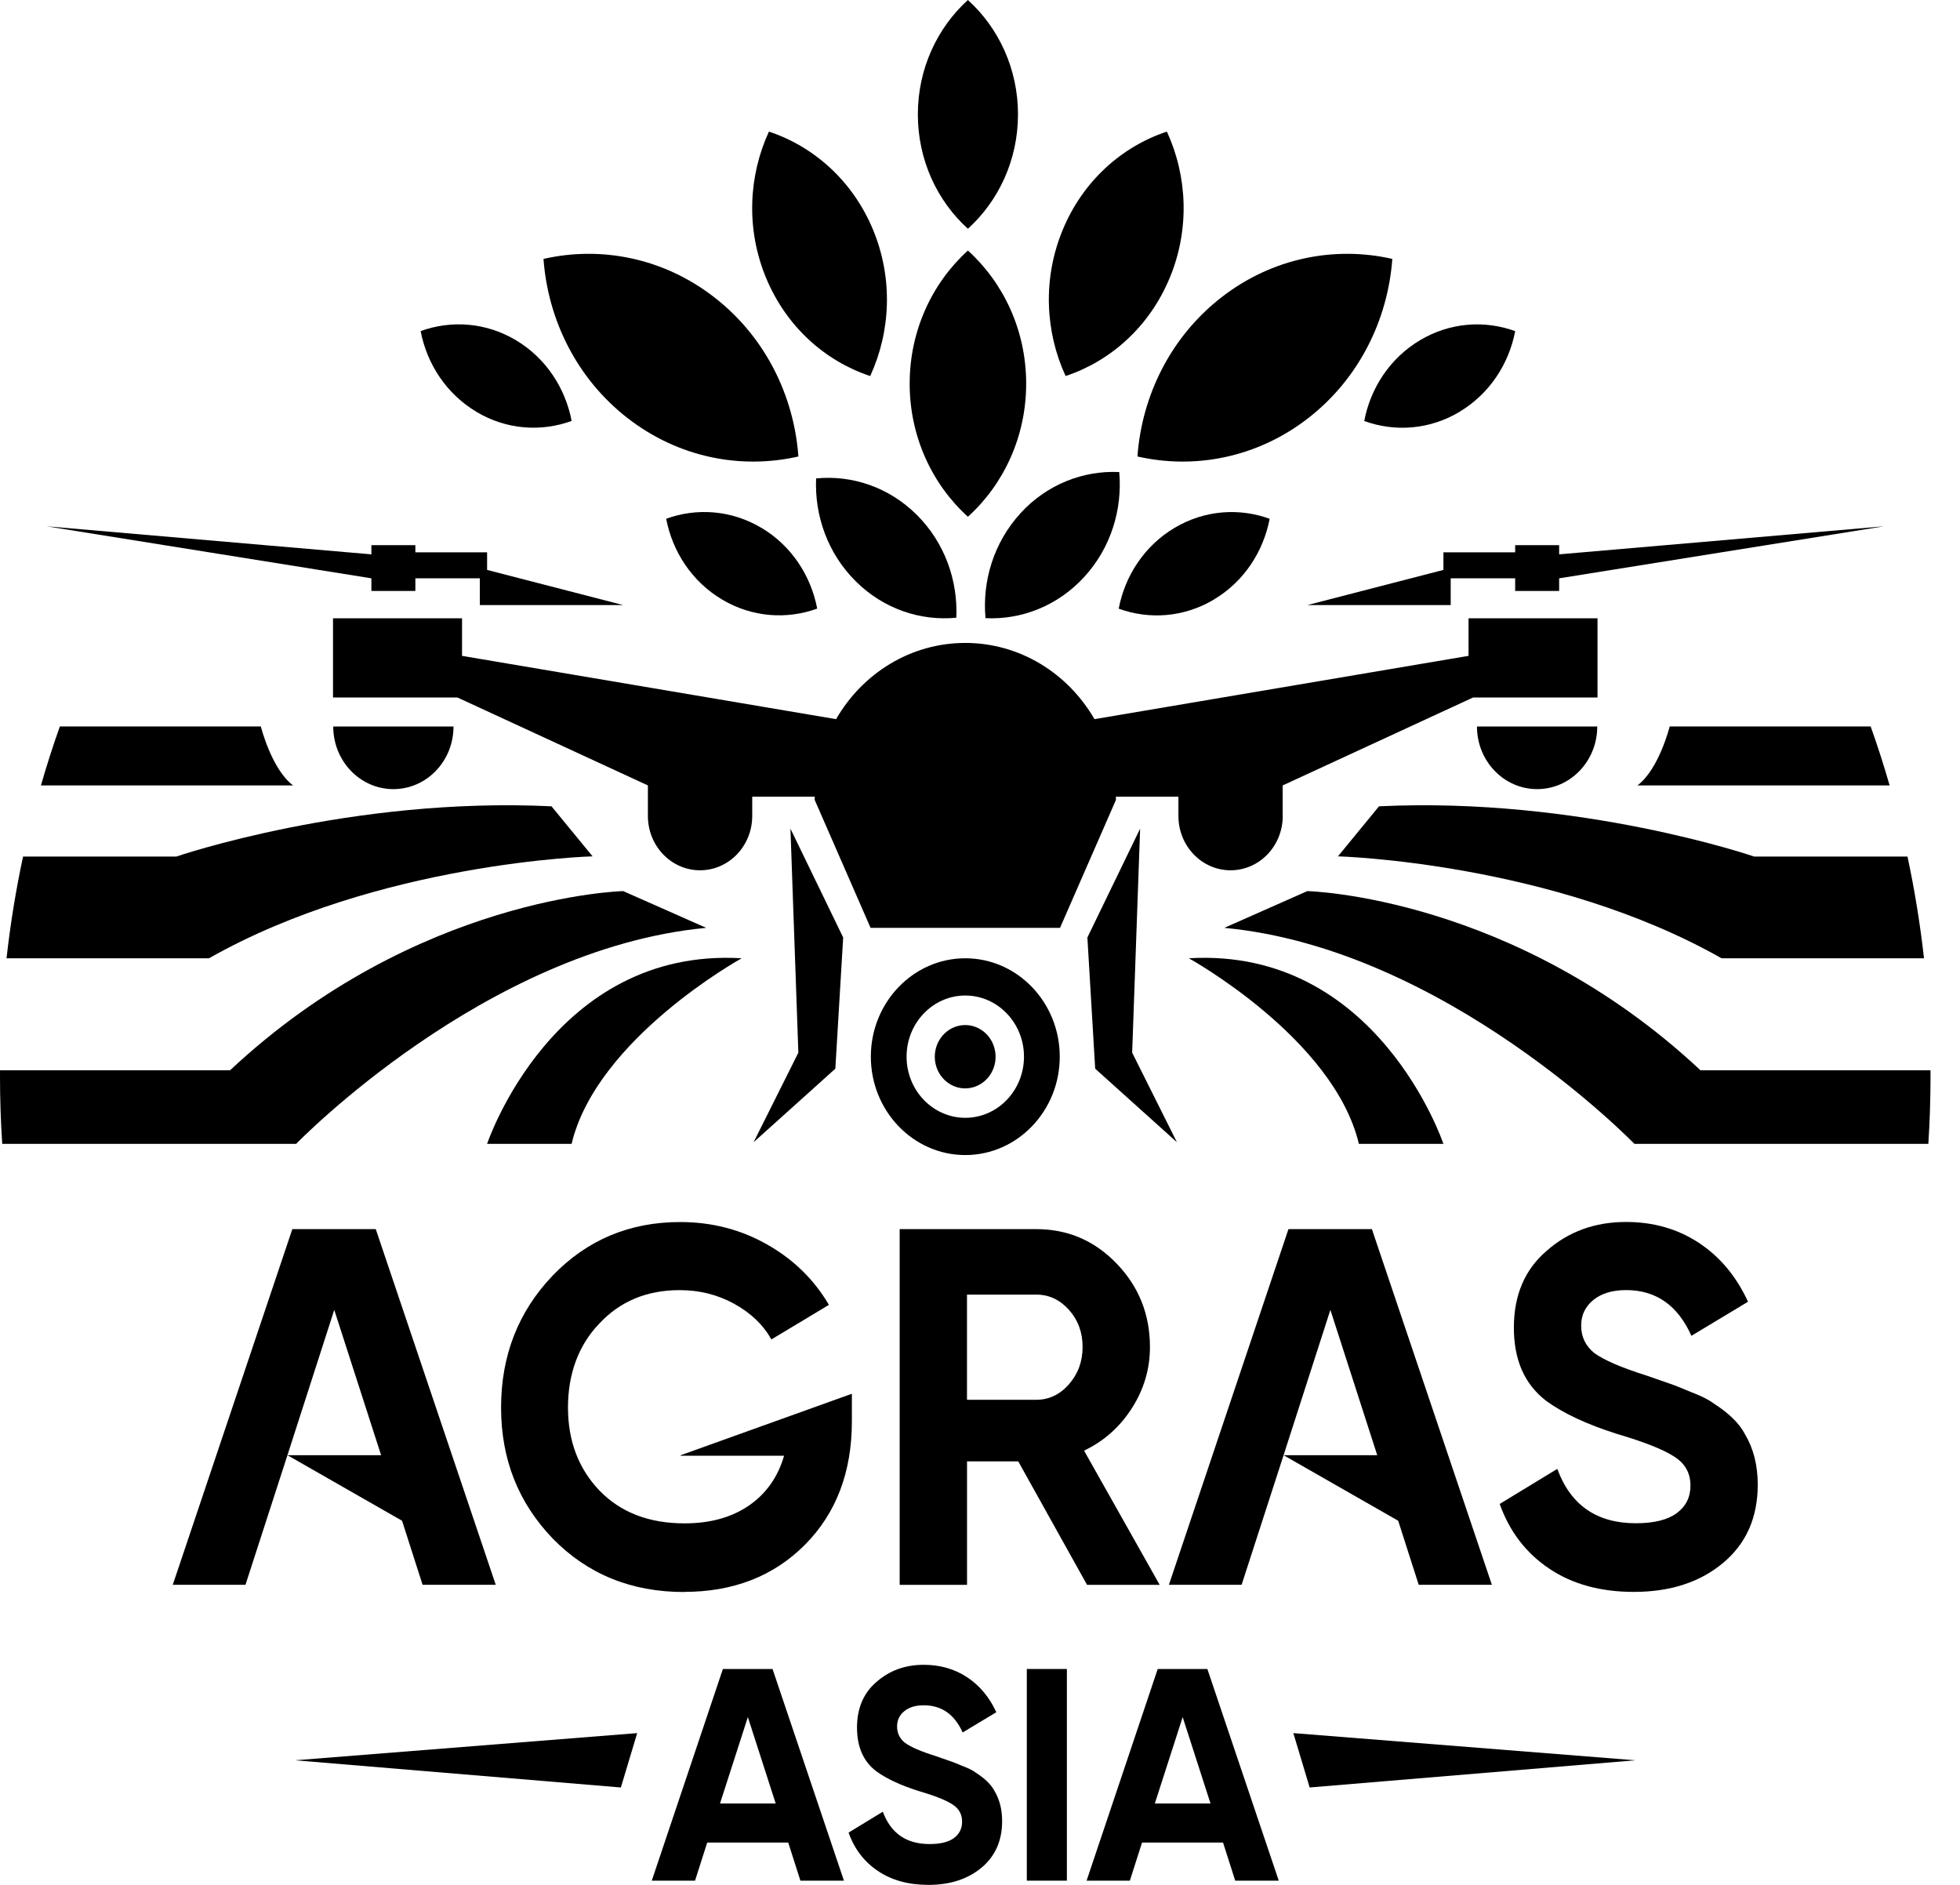 <?xml version="1.0" encoding="UTF-8"?> <svg xmlns="http://www.w3.org/2000/svg" width="52" height="50" viewBox="0 0 52 50" fill="none"><path d="M25.679 13.708C26.626 12.851 27.225 11.586 27.225 10.177C27.225 8.768 26.626 7.504 25.679 6.646C24.733 7.504 24.134 8.768 24.134 10.177C24.134 11.586 24.733 12.851 25.679 13.708Z" fill="black"></path><path d="M31.034 7.371C31.57 6.078 31.501 4.67 30.958 3.491C29.762 3.888 28.731 4.801 28.195 6.096C27.659 7.389 27.728 8.797 28.271 9.975C29.466 9.579 30.497 8.665 31.033 7.371H31.034Z" fill="black"></path><path d="M23.087 9.975C23.63 8.797 23.698 7.389 23.163 6.096C22.627 4.802 21.596 3.888 20.4 3.491C19.857 4.67 19.788 6.078 20.324 7.371C20.86 8.665 21.891 9.579 23.085 9.975H23.087Z" fill="black"></path><path d="M27.072 13.618C26.364 14.392 26.057 15.412 26.146 16.398C27.095 16.444 28.059 16.076 28.767 15.303C29.475 14.53 29.782 13.509 29.694 12.522C28.743 12.477 27.779 12.844 27.071 13.617L27.072 13.618Z" fill="black"></path><path d="M25.372 16.387C25.416 15.396 25.063 14.393 24.321 13.655C23.578 12.918 22.599 12.598 21.652 12.691C21.608 13.68 21.961 14.683 22.704 15.421C23.446 16.158 24.426 16.478 25.373 16.386L25.372 16.387Z" fill="black"></path><path d="M34.705 11.094C36.054 10.048 36.82 8.487 36.939 6.868C35.415 6.521 33.759 6.838 32.41 7.884C31.061 8.93 30.295 10.49 30.177 12.109C31.7 12.457 33.356 12.14 34.705 11.094Z" fill="black"></path><path d="M16.654 11.094C18.004 12.14 19.658 12.457 21.182 12.109C21.064 10.49 20.298 8.93 18.948 7.884C17.598 6.838 15.944 6.521 14.419 6.868C14.538 8.487 15.304 10.048 16.654 11.094Z" fill="black"></path><path d="M25.679 6.068C26.492 5.332 27.008 4.245 27.008 3.034C27.008 1.824 26.493 0.737 25.679 0C24.866 0.737 24.351 1.824 24.351 3.034C24.351 4.245 24.865 5.332 25.679 6.068Z" fill="black"></path><path d="M20.199 14.002C19.4 13.526 18.48 13.468 17.674 13.761C17.841 14.632 18.356 15.428 19.156 15.903C19.955 16.379 20.875 16.437 21.681 16.144C21.514 15.272 20.999 14.476 20.2 14.001L20.199 14.002Z" fill="black"></path><path d="M32.204 15.904C33.003 15.429 33.518 14.633 33.685 13.762C32.88 13.469 31.96 13.527 31.161 14.003C30.362 14.478 29.846 15.274 29.68 16.146C30.486 16.439 31.405 16.381 32.205 15.905L32.204 15.904Z" fill="black"></path><path d="M38.718 10.926C39.517 10.45 40.032 9.655 40.199 8.784C39.394 8.491 38.474 8.549 37.675 9.024C36.876 9.5 36.36 10.295 36.194 11.168C37 11.461 37.919 11.403 38.719 10.927L38.718 10.926Z" fill="black"></path><path d="M12.641 10.926C13.44 11.402 14.36 11.46 15.166 11.166C14.999 10.294 14.484 9.499 13.685 9.023C12.886 8.548 11.966 8.49 11.16 8.783C11.327 9.654 11.842 10.449 12.642 10.925L12.641 10.926Z" fill="black"></path><path d="M22.162 28.349L22.37 24.869L20.971 21.982L21.181 27.924L19.993 30.3L22.162 28.349Z" fill="black"></path><path d="M9.853 15.676H11.02V15.341H12.73V16.051H16.534L12.923 15.118V14.651H11.02V14.461H9.853V14.705L1.235 13.961L9.853 15.341V15.676Z" fill="black"></path><path d="M10.437 20.933C11.319 20.933 12.032 20.189 12.032 19.272H8.841C8.841 20.19 9.556 20.933 10.436 20.933H10.437Z" fill="black"></path><path d="M15.721 22.716L14.632 21.389C9.309 21.132 4.678 22.722 4.678 22.722H0.612C0.422 23.605 0.276 24.505 0.173 25.42H5.545C10.037 22.873 15.721 22.716 15.721 22.716Z" fill="black"></path><path d="M18.736 24.613L16.534 23.638C16.534 23.638 11.046 23.765 6.105 28.39H0.001C0 28.439 0 28.489 0 28.539C0 29.145 0.019 29.747 0.059 30.343H7.857C7.857 30.343 12.868 25.165 18.736 24.613Z" fill="black"></path><path d="M19.677 25.42C14.668 25.123 12.923 30.343 12.923 30.343H15.165C15.831 27.542 19.677 25.42 19.677 25.42Z" fill="black"></path><path d="M6.92 19.271H1.588C1.405 19.784 1.238 20.306 1.086 20.835H7.776C7.205 20.408 6.92 19.271 6.92 19.271Z" fill="black"></path><path d="M34.03 21.645V20.835L39.083 18.502H42.383V16.401H38.961V17.398L29.037 19.077C28.338 17.866 27.064 17.055 25.61 17.055C24.155 17.055 22.88 17.866 22.182 19.077L12.258 17.398V16.401H8.835V18.502H12.136L17.189 20.835V21.645C17.189 22.441 17.808 23.086 18.573 23.086C19.337 23.086 19.957 22.441 19.957 21.645V21.133H21.614L21.616 21.126C21.616 21.157 21.614 21.187 21.614 21.218L23.097 24.613H28.123L29.607 21.218C29.607 21.187 29.606 21.157 29.605 21.126L29.607 21.133H31.264V21.645C31.264 22.441 31.883 23.086 32.648 23.086C33.413 23.086 34.032 22.441 34.032 21.645H34.03Z" fill="black"></path><path d="M28.849 24.869L29.056 28.349L31.225 30.3L30.037 27.924L30.248 21.982L28.849 24.869Z" fill="black"></path><path d="M40.198 14.461V14.651H38.295V15.118L34.684 16.051H38.488V15.341H40.198V15.676H41.365V15.341L49.983 13.961L41.365 14.705V14.461H40.198Z" fill="black"></path><path d="M40.781 20.933C41.663 20.933 42.376 20.189 42.376 19.272H39.185C39.185 20.19 39.9 20.933 40.78 20.933H40.781Z" fill="black"></path><path d="M36.586 21.389L35.497 22.716C35.497 22.716 41.181 22.873 45.673 25.42H51.045C50.942 24.505 50.796 23.605 50.607 22.722H46.54C46.54 22.722 41.91 21.132 36.586 21.389Z" fill="black"></path><path d="M51.217 28.39H45.113C40.172 23.765 34.684 23.638 34.684 23.638L32.482 24.613C38.35 25.165 43.361 30.343 43.361 30.343H51.16C51.199 29.747 51.218 29.145 51.218 28.539C51.218 28.489 51.218 28.439 51.217 28.39Z" fill="black"></path><path d="M36.052 30.343H38.294C38.294 30.343 36.55 25.123 31.541 25.42C31.541 25.42 35.385 27.542 36.052 30.343Z" fill="black"></path><path d="M44.298 19.271C44.298 19.271 44.014 20.408 43.442 20.835H50.133C49.981 20.306 49.813 19.784 49.63 19.271H44.298Z" fill="black"></path><path d="M11.211 42.039H13.152L9.969 32.604H7.756L4.584 42.039H6.513L7.626 38.602L8.868 34.747L10.111 38.602H7.626L10.667 40.341L11.211 42.039Z" fill="black"></path><path d="M18.148 42.228C19.459 42.228 20.529 41.81 21.358 40.975C22.187 40.139 22.601 39.047 22.601 37.699V36.972L18.058 38.603V38.616H20.802C20.638 39.182 20.327 39.623 19.87 39.937C19.412 40.252 18.843 40.41 18.162 40.41C17.222 40.41 16.471 40.122 15.911 39.547C15.35 38.964 15.069 38.226 15.069 37.337C15.069 36.448 15.345 35.689 15.897 35.113C16.448 34.52 17.161 34.223 18.032 34.223C18.558 34.223 19.041 34.344 19.481 34.587C19.921 34.83 20.249 35.144 20.465 35.531L21.992 34.614C21.596 33.94 21.048 33.405 20.348 33.01C19.65 32.614 18.882 32.417 18.044 32.417C16.699 32.417 15.568 32.894 14.654 33.846C13.748 34.799 13.294 35.963 13.294 37.337C13.294 38.712 13.751 39.863 14.666 40.815C15.59 41.759 16.75 42.231 18.148 42.231V42.228Z" fill="black"></path><path d="M30.766 42.039L28.761 38.481C29.287 38.23 29.71 37.854 30.029 37.356C30.348 36.857 30.509 36.316 30.509 35.732C30.509 34.87 30.215 34.132 29.628 33.522C29.041 32.91 28.33 32.605 27.493 32.605H23.869V42.041H25.656V38.766H27.015L28.84 42.041H30.768L30.766 42.039ZM28.36 36.721C28.118 36.995 27.829 37.132 27.492 37.132H25.655V34.342H27.492C27.829 34.342 28.118 34.477 28.36 34.746C28.601 35.016 28.722 35.344 28.722 35.73C28.722 36.115 28.601 36.446 28.36 36.72V36.721Z" fill="black"></path><path d="M37.639 42.039H39.58L36.397 32.604H34.184L31.012 42.039H32.941L34.054 38.602L35.296 34.747L36.539 38.602H34.054L37.095 40.341L37.639 42.039Z" fill="black"></path><path d="M45.444 37.214C45.323 37.125 45.133 37.03 44.874 36.931C44.599 36.814 44.404 36.738 44.293 36.701L43.671 36.485C43.016 36.278 42.558 36.081 42.299 35.893C42.066 35.704 41.949 35.461 41.949 35.165C41.949 34.887 42.057 34.659 42.273 34.484C42.488 34.31 42.778 34.222 43.141 34.222C43.934 34.222 44.513 34.626 44.874 35.435L46.376 34.531C46.066 33.857 45.63 33.336 45.069 32.967C44.509 32.599 43.866 32.415 43.141 32.415C42.313 32.415 41.609 32.671 41.031 33.183C40.453 33.678 40.164 34.356 40.164 35.219C40.164 36.081 40.449 36.719 41.019 37.159C41.475 37.492 42.101 37.784 42.895 38.036C43.628 38.252 44.138 38.454 44.422 38.642C44.707 38.822 44.849 39.077 44.849 39.41C44.849 39.716 44.728 39.959 44.486 40.138C44.245 40.317 43.882 40.407 43.4 40.407C42.364 40.407 41.67 39.927 41.316 38.965L39.788 39.895C40.047 40.623 40.483 41.194 41.096 41.607C41.709 42.021 42.459 42.228 43.347 42.228C44.313 42.228 45.102 41.972 45.715 41.459C46.328 40.947 46.634 40.255 46.634 39.384C46.634 38.871 46.522 38.427 46.297 38.049C46.151 37.762 45.866 37.483 45.443 37.214H45.444Z" fill="black"></path><path d="M19.179 44.273L17.292 49.888H18.44L18.763 48.877H20.912L21.235 49.888H22.39L20.496 44.273H19.179ZM19.102 47.842L19.841 45.549L20.58 47.842H19.102Z" fill="black"></path><path d="M25.879 47.016C25.808 46.962 25.694 46.907 25.54 46.847C25.375 46.778 25.26 46.733 25.194 46.712L24.824 46.583C24.433 46.461 24.162 46.343 24.008 46.23C23.868 46.118 23.8 45.974 23.8 45.797C23.8 45.631 23.864 45.496 23.992 45.392C24.121 45.287 24.293 45.236 24.508 45.236C24.981 45.236 25.324 45.476 25.54 45.957L26.433 45.42C26.248 45.019 25.989 44.71 25.656 44.49C25.322 44.271 24.939 44.162 24.508 44.162C24.015 44.162 23.597 44.314 23.252 44.618C22.908 44.912 22.737 45.316 22.737 45.829C22.737 46.343 22.906 46.723 23.245 46.984C23.517 47.183 23.889 47.356 24.361 47.506C24.798 47.634 25.101 47.754 25.271 47.867C25.44 47.974 25.525 48.126 25.525 48.324C25.525 48.505 25.454 48.65 25.309 48.757C25.166 48.864 24.95 48.917 24.662 48.917C24.046 48.917 23.633 48.631 23.422 48.059L22.513 48.613C22.667 49.046 22.926 49.386 23.291 49.631C23.656 49.877 24.102 50 24.631 50C25.206 50 25.676 49.847 26.041 49.543C26.405 49.238 26.587 48.827 26.587 48.308C26.587 48.003 26.521 47.739 26.387 47.514C26.3 47.342 26.131 47.177 25.879 47.017V47.016Z" fill="black"></path><path d="M28.305 44.273H27.242V49.888H28.305V44.273Z" fill="black"></path><path d="M30.715 44.273L28.828 49.888H29.976L30.299 48.877H32.448L32.771 49.888H33.926L32.032 44.273H30.715ZM30.638 47.842L31.377 45.549L32.116 47.842H30.638Z" fill="black"></path><path d="M23.104 28.03C23.104 29.469 24.228 30.64 25.61 30.64C26.992 30.64 28.116 29.469 28.116 28.03C28.116 26.591 26.992 25.42 25.61 25.42C24.228 25.42 23.104 26.591 23.104 28.03ZM27.167 28.03C27.167 28.925 26.469 29.652 25.61 29.652C24.751 29.652 24.052 28.925 24.052 28.03C24.052 27.136 24.751 26.408 25.61 26.408C26.469 26.408 27.167 27.136 27.167 28.03Z" fill="black"></path><path d="M25.793 28.849C26.226 28.742 26.495 28.29 26.392 27.839C26.29 27.387 25.856 27.108 25.422 27.214C24.989 27.321 24.72 27.773 24.822 28.225C24.925 28.676 25.359 28.956 25.793 28.849Z" fill="black"></path><path d="M16.472 47.416L16.905 45.974L7.828 46.695L16.472 47.416Z" fill="black"></path><path d="M34.746 47.416L43.39 46.695L34.313 45.974L34.746 47.416Z" fill="black"></path></svg> 